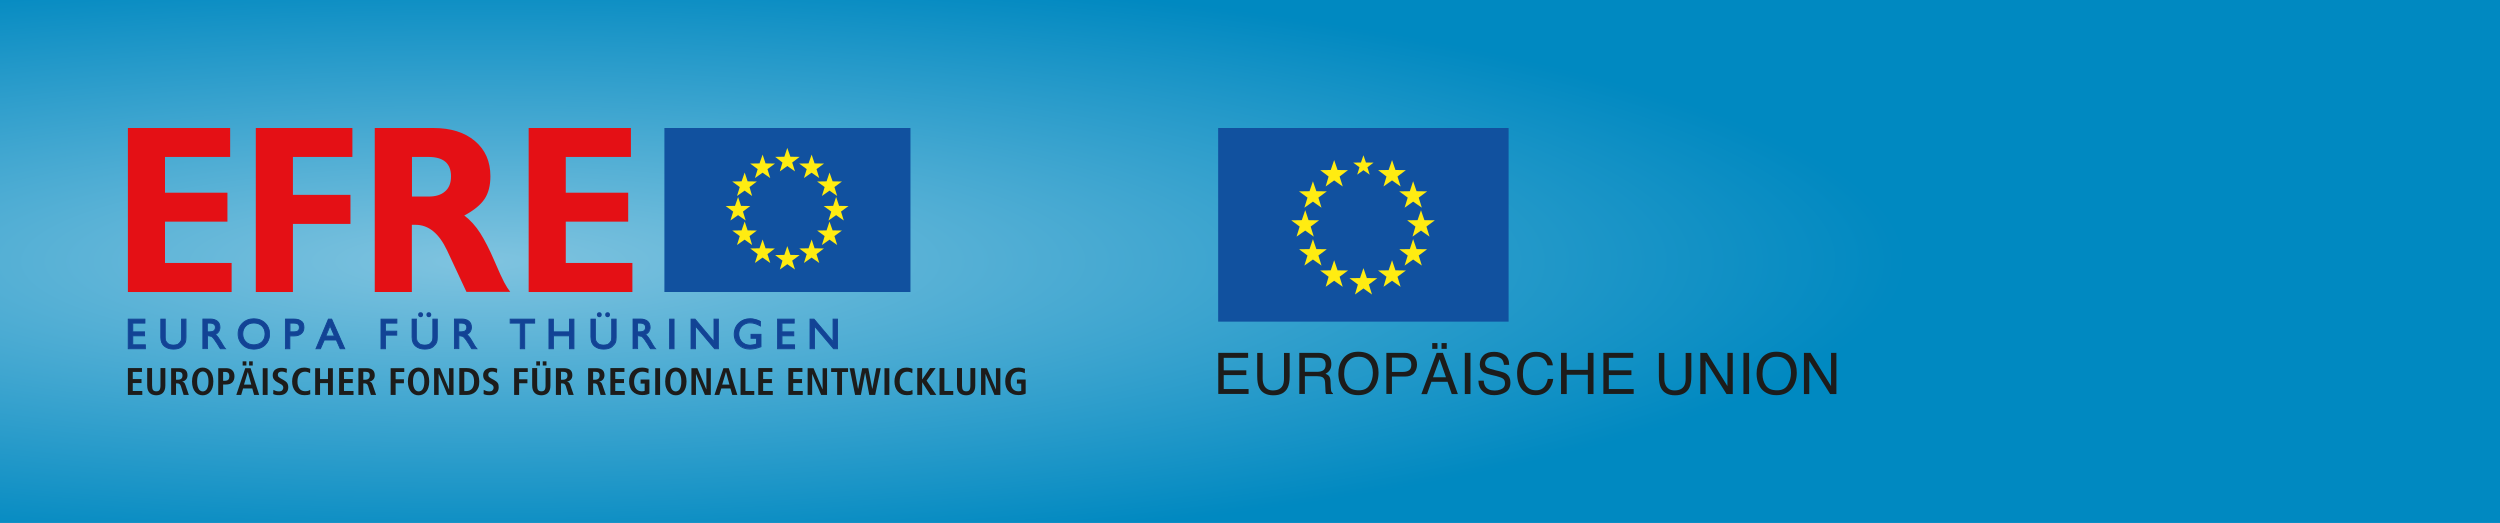 <?xml version="1.0" encoding="UTF-8" standalone="no"?>
<svg width="980px" height="205px" viewBox="0 0 980 205" version="1.1" xmlns="http://www.w3.org/2000/svg" xmlns:xlink="http://www.w3.org/1999/xlink">
    <!-- Generator: Sketch 41.2 (35397) - http://www.bohemiancoding.com/sketch -->
    <title>efre-banner</title>
    <desc>Created with Sketch.</desc>
    <defs>
        <radialGradient cx="19.48%" cy="50%" fx="19.48%" fy="50%" r="56.626%" id="radialGradient-1">
            <stop stop-color="#FFFFFF" offset="0%"></stop>
            <stop stop-color="#0089C1" offset="100%"></stop>
        </radialGradient>
    </defs>
    <g id="Page-1" stroke="none" stroke-width="1" fill="none" fill-rule="evenodd">
        <g id="efre-banner">
            <rect id="background" fill="#0089C1" x="0" y="0" width="980" height="205"></rect>
            <rect id="verlauf" fill="url(#radialGradient-1)" opacity="0.5" x="0" y="0" width="980" height="205"></rect>
            <g id="efre-eu" transform="translate(50, 50)">
                <g id="Group">
                    <g>
                        <rect id="Rectangle-path" fill="#11519F" x="210.445" y="0.178" width="96.458" height="64.29"></rect>
                        <polygon id="Shape" fill="#FFEC11" points="270.242 18.553 268.15 17.085 266.059 18.553 266.816 16.106 264.769 14.593 267.305 14.549 268.15 12.146 268.951 14.549 271.532 14.593 269.485 16.106"></polygon>
                        <polygon id="Shape" stroke="#FFEC11" points="270.242 18.553 268.15 17.085 266.059 18.553 266.816 16.106 264.769 14.593 267.305 14.549 268.15 12.146 268.951 14.549 271.532 14.593 269.485 16.106"></polygon>
                        <polygon id="Shape" fill="#FFEC11" points="260.72 15.928 258.629 14.46 256.583 15.928 257.294 13.525 255.292 11.968 257.828 11.924 258.629 9.521 259.475 11.924 262.011 11.968 259.964 13.525"></polygon>
                        <polygon id="Shape" stroke="#FFEC11" points="260.72 15.928 258.629 14.46 256.583 15.928 257.294 13.525 255.292 11.968 257.828 11.924 258.629 9.521 259.475 11.924 262.011 11.968 259.964 13.525"></polygon>
                        <polygon id="Shape" fill="#FFEC11" points="277.271 25.583 275.18 24.114 273.089 25.583 273.845 23.136 271.799 21.623 274.379 21.578 275.18 19.176 276.025 21.578 278.561 21.623 276.515 23.136"></polygon>
                        <polygon id="Shape" stroke="#FFEC11" points="277.271 25.583 275.18 24.114 273.089 25.583 273.845 23.136 271.799 21.623 274.379 21.578 275.18 19.176 276.025 21.578 278.561 21.623 276.515 23.136"></polygon>
                        <polygon id="Shape" fill="#FFEC11" points="279.852 35.193 277.761 33.725 275.669 35.193 276.426 32.746 274.379 31.233 276.96 31.189 277.761 28.786 278.561 31.189 281.142 31.233 279.095 32.746"></polygon>
                        <polygon id="Shape" stroke="#FFEC11" points="279.852 35.193 277.761 33.725 275.669 35.193 276.426 32.746 274.379 31.233 276.96 31.189 277.761 28.786 278.561 31.189 281.142 31.233 279.095 32.746"></polygon>
                        <polygon id="Shape" fill="#FFEC11" points="277.271 44.803 275.18 43.335 273.089 44.803 273.845 42.356 271.799 40.843 274.379 40.799 275.18 38.396 276.025 40.799 278.561 40.843 276.515 42.356"></polygon>
                        <polygon id="Shape" stroke="#FFEC11" points="277.271 44.803 275.18 43.335 273.089 44.803 273.845 42.356 271.799 40.843 274.379 40.799 275.18 38.396 276.025 40.799 278.561 40.843 276.515 42.356"></polygon>
                        <polygon id="Shape" fill="#FFEC11" points="270.242 51.833 268.15 50.364 266.059 51.833 266.816 49.43 264.769 47.873 267.305 47.828 268.15 45.426 268.951 47.828 271.532 47.873 269.485 49.43"></polygon>
                        <polygon id="Shape" stroke="#FFEC11" points="270.242 51.833 268.15 50.364 266.059 51.833 266.816 49.43 264.769 47.873 267.305 47.828 268.15 45.426 268.951 47.828 271.532 47.873 269.485 49.43"></polygon>
                        <polygon id="Shape" fill="#FFEC11" points="260.72 54.413 258.629 52.945 256.583 54.413 257.294 51.966 255.292 50.453 257.828 50.409 258.629 48.006 259.475 50.409 262.011 50.453 259.964 51.966"></polygon>
                        <polygon id="Shape" stroke="#FFEC11" points="260.72 54.413 258.629 52.945 256.583 54.413 257.294 51.966 255.292 50.453 257.828 50.409 258.629 48.006 259.475 50.409 262.011 50.453 259.964 51.966"></polygon>
                        <polygon id="Shape" fill="#FFEC11" points="251.021 51.833 248.93 50.364 246.839 51.833 247.595 49.43 245.549 47.873 248.085 47.828 248.93 45.426 249.731 47.828 252.311 47.873 250.265 49.43"></polygon>
                        <polygon id="Shape" stroke="#FFEC11" points="251.021 51.833 248.93 50.364 246.839 51.833 247.595 49.43 245.549 47.873 248.085 47.828 248.93 45.426 249.731 47.828 252.311 47.873 250.265 49.43"></polygon>
                        <polygon id="Shape" fill="#FFEC11" points="243.947 44.803 241.9 43.335 239.809 44.803 240.566 42.356 238.519 40.843 241.055 40.799 241.9 38.396 242.701 40.799 245.237 40.843 243.235 42.356"></polygon>
                        <polygon id="Shape" stroke="#FFEC11" points="243.947 44.803 241.9 43.335 239.809 44.803 240.566 42.356 238.519 40.843 241.055 40.799 241.9 38.396 242.701 40.799 245.237 40.843 243.235 42.356"></polygon>
                        <polygon id="Shape" fill="#FFEC11" points="241.411 35.193 239.32 33.725 237.229 35.193 237.985 32.746 235.939 31.233 238.475 31.189 239.32 28.786 240.121 31.189 242.657 31.233 240.655 32.746"></polygon>
                        <polygon id="Shape" stroke="#FFEC11" points="241.411 35.193 239.32 33.725 237.229 35.193 237.985 32.746 235.939 31.233 238.475 31.189 239.32 28.786 240.121 31.189 242.657 31.233 240.655 32.746"></polygon>
                        <polygon id="Shape" fill="#FFEC11" points="243.947 25.583 241.9 24.114 239.809 25.583 240.566 23.136 238.519 21.623 241.055 21.578 241.9 19.176 242.701 21.578 245.237 21.623 243.235 23.136"></polygon>
                        <polygon id="Shape" stroke="#FFEC11" points="243.947 25.583 241.9 24.114 239.809 25.583 240.566 23.136 238.519 21.623 241.055 21.578 241.9 19.176 242.701 21.578 245.237 21.623 243.235 23.136"></polygon>
                        <polygon id="Shape" fill="#FFEC11" points="251.021 18.553 248.93 17.085 246.839 18.553 247.595 16.106 245.549 14.593 248.085 14.549 248.93 12.146 249.731 14.549 252.311 14.593 250.265 16.106"></polygon>
                        <polygon id="Shape" stroke="#FFEC11" points="251.021 18.553 248.93 17.085 246.839 18.553 247.595 16.106 245.549 14.593 248.085 14.549 248.93 12.146 249.731 14.549 252.311 14.593 250.265 16.106"></polygon>
                        <polygon id="Shape" fill="#E41015" points="0.133 0.178 40.22 0.178 40.22 11.523 14.682 11.523 14.682 25.538 39.153 25.538 39.153 36.883 14.682 36.883 14.682 53.078 40.799 53.078 40.799 64.468 0.133 64.468"></polygon>
                        <polygon id="Shape" fill="#E41015" points="50.275 0.178 88.138 0.178 88.138 11.523 64.824 11.523 64.824 26.383 87.381 26.383 87.381 37.773 64.824 37.773 64.824 64.468 50.275 64.468"></polygon>
                        <path d="M111.496,27.051 L117.947,27.051 C120.794,27.051 122.975,26.383 124.487,25.004 C126.044,23.669 126.801,21.712 126.801,19.131 C126.801,14.059 123.864,11.523 117.947,11.523 L111.496,11.523 L111.496,27.051 L111.496,27.051 Z M96.947,0.178 L119.905,0.178 C126.712,0.178 132.14,1.869 136.189,5.294 C140.237,8.72 142.239,13.303 142.239,19.087 C142.239,22.735 141.483,25.716 139.926,28.03 C138.369,30.343 135.744,32.479 132.006,34.481 C134.364,36.261 136.456,38.574 138.28,41.422 C140.059,44.269 141.883,47.784 143.708,52.055 C145.532,56.326 146.867,59.218 147.667,60.731 C148.468,62.244 149.269,63.489 150.025,64.424 L132.852,64.424 L125.244,48.14 C122.085,41.466 117.992,38.129 112.919,38.129 L111.451,38.129 L111.451,64.468 L96.903,64.468 L96.903,0.178 L96.947,0.178 Z" id="Shape" fill="#E41015"></path>
                        <polygon id="Shape" fill="#E41015" points="157.233 0.178 197.32 0.178 197.32 11.523 171.782 11.523 171.782 25.538 196.252 25.538 196.252 36.883 171.782 36.883 171.782 53.078 197.898 53.078 197.898 64.468 157.233 64.468"></polygon>
                        <path d="M276.559,83.956 L269.129,75.102 L267.528,75.102 L267.528,86.714 L269.263,86.714 L269.263,77.816 L276.782,86.714 L278.294,86.714 L278.294,75.102 L276.559,75.102 L276.559,83.956 L276.559,83.956 Z M254.758,86.714 L261.432,86.714 L261.432,85.157 L256.494,85.157 L256.494,81.642 L261.121,81.642 L261.121,80.085 L256.494,80.085 L256.494,76.659 L261.299,76.659 L261.299,75.102 L254.758,75.102 L254.758,86.714 L254.758,86.714 Z M244.392,82.532 L246.572,82.532 L246.572,84.756 C245.638,85.112 244.837,85.246 244.081,85.246 C242.79,85.246 241.722,84.845 240.877,84 C240.032,83.155 239.631,82.131 239.631,80.841 C239.631,79.595 240.076,78.572 240.922,77.727 C241.767,76.881 242.79,76.481 243.992,76.481 C244.659,76.481 245.326,76.57 245.949,76.748 C246.572,76.926 247.284,77.237 248.129,77.682 L248.129,75.903 C246.75,75.235 245.371,74.879 244.081,74.879 C242.301,74.879 240.833,75.458 239.631,76.614 C238.475,77.771 237.896,79.195 237.896,80.93 C237.896,82.621 238.475,84 239.631,85.112 C240.788,86.225 242.256,86.758 244.036,86.758 C245.415,86.758 246.839,86.447 248.307,85.78 L248.307,80.975 L244.392,80.975 L244.392,82.532 L244.392,82.532 Z M229.932,83.956 L222.458,75.102 L220.856,75.102 L220.856,86.714 L222.591,86.714 L222.591,77.816 L230.11,86.714 L231.623,86.714 L231.623,75.102 L229.888,75.102 L229.888,83.956 L229.932,83.956 Z M214.227,75.102 L212.492,75.102 L212.492,86.714 L214.227,86.714 L214.227,75.102 Z M199.9,76.659 L201.057,76.659 C201.68,76.659 202.169,76.792 202.525,77.104 C202.881,77.415 203.059,77.816 203.059,78.305 C203.059,79.506 202.347,80.085 200.879,80.085 L199.9,80.085 L199.9,76.659 L199.9,76.659 Z M198.165,86.714 L199.9,86.714 L199.9,81.642 C200.79,81.642 201.413,81.82 201.858,82.176 C202.303,82.532 202.926,83.422 203.816,84.801 L204.706,86.269 L205.017,86.714 L207.019,86.714 C206.797,86.447 206.619,86.225 206.53,86.047 C206.396,85.869 206.307,85.691 206.174,85.513 L205.907,85.068 L205.328,84.178 C205.239,84.044 205.106,83.822 204.883,83.422 C204.661,83.066 204.439,82.71 204.216,82.398 C203.994,82.087 203.816,81.864 203.638,81.686 C203.46,81.508 203.237,81.331 202.97,81.108 C203.549,80.886 204.038,80.53 204.35,80.04 C204.661,79.551 204.839,78.972 204.839,78.35 C204.839,77.326 204.483,76.481 203.816,75.947 C203.148,75.369 202.214,75.102 200.968,75.102 L198.121,75.102 L198.121,86.714 L198.165,86.714 Z M181.659,82.22 C181.659,83.733 182.104,84.89 183.038,85.691 C183.972,86.447 185.129,86.847 186.597,86.847 C188.021,86.847 189.089,86.536 189.801,85.913 C190.513,85.29 190.958,84.756 191.18,84.222 C191.358,83.689 191.492,83.021 191.492,82.22 L191.492,75.102 L189.756,75.102 L189.756,82.22 C189.756,82.799 189.712,83.244 189.578,83.555 C189.445,83.867 189.178,84.222 188.733,84.623 C188.288,85.023 187.576,85.246 186.553,85.246 C185.53,85.246 184.818,85.023 184.373,84.623 C183.928,84.222 183.661,83.867 183.528,83.511 C183.394,83.199 183.35,82.754 183.35,82.176 L183.35,75.057 L181.614,75.057 L181.614,82.22 L181.659,82.22 Z M166.932,75.102 L165.197,75.102 L165.197,86.714 L166.932,86.714 L166.932,81.642 L173.25,81.642 L173.25,86.714 L174.985,86.714 L174.985,75.102 L173.25,75.102 L173.25,80.085 L166.932,80.085 L166.932,75.102 Z M149.981,76.659 L153.941,76.659 L153.941,86.714 L155.676,86.714 L155.676,76.659 L159.636,76.659 L159.636,75.102 L150.025,75.102 L150.025,76.659 L149.981,76.659 Z M129.826,76.659 L130.983,76.659 C131.606,76.659 132.095,76.792 132.451,77.104 C132.807,77.415 132.985,77.816 132.985,78.305 C132.985,79.506 132.273,80.085 130.805,80.085 L129.826,80.085 L129.826,76.659 L129.826,76.659 Z M128.091,86.714 L129.826,86.714 L129.826,81.642 C130.716,81.642 131.339,81.82 131.784,82.176 C132.229,82.532 132.852,83.422 133.742,84.801 L134.631,86.269 L134.943,86.714 L136.945,86.714 C136.722,86.447 136.544,86.225 136.456,86.047 C136.322,85.869 136.233,85.691 136.1,85.513 L135.833,85.068 L135.254,84.178 C135.165,84.044 135.032,83.822 134.809,83.422 C134.587,83.066 134.364,82.71 134.142,82.398 C133.919,82.087 133.742,81.864 133.564,81.686 C133.386,81.508 133.163,81.331 132.896,81.108 C133.475,80.886 133.964,80.53 134.275,80.04 C134.587,79.551 134.765,78.972 134.765,78.35 C134.765,77.326 134.409,76.481 133.742,75.947 C133.074,75.369 132.14,75.102 130.894,75.102 L128.047,75.102 L128.047,86.714 L128.091,86.714 Z M111.585,82.22 C111.585,83.733 112.03,84.89 112.964,85.691 C113.898,86.447 115.055,86.847 116.523,86.847 C117.947,86.847 119.015,86.536 119.727,85.913 C120.439,85.29 120.883,84.756 121.106,84.222 C121.328,83.689 121.417,83.021 121.417,82.22 L121.417,75.102 L119.682,75.102 L119.682,82.22 C119.682,82.799 119.638,83.244 119.504,83.555 C119.371,83.867 119.104,84.222 118.659,84.623 C118.214,85.023 117.502,85.246 116.479,85.246 C115.456,85.246 114.744,85.023 114.299,84.623 C113.854,84.222 113.587,83.867 113.453,83.511 C113.32,83.199 113.275,82.754 113.275,82.176 L113.275,75.057 L111.54,75.057 L111.54,82.22 L111.585,82.22 Z M99.35,86.714 L101.085,86.714 L101.085,81.375 L105.534,81.375 L105.534,79.818 L101.085,79.818 L101.085,76.659 L105.578,76.659 L105.578,75.102 L99.35,75.102 L99.35,86.714 Z M77.727,81.731 L79.373,77.682 L81.108,81.731 L77.727,81.731 Z M83.333,86.714 L85.157,86.714 L80.04,75.102 L78.75,75.102 L73.856,86.714 L75.636,86.714 L77.059,83.288 L81.82,83.288 L83.333,86.714 Z M63.623,76.659 L65.314,76.659 C66.693,76.659 67.36,77.237 67.36,78.35 C67.36,79.506 66.693,80.085 65.314,80.085 L63.623,80.085 L63.623,76.659 Z M61.888,86.714 L63.623,86.714 L63.623,81.642 L65.269,81.642 C66.47,81.642 67.405,81.375 68.117,80.752 C68.784,80.174 69.14,79.373 69.14,78.35 C69.14,77.148 68.828,76.347 68.206,75.903 C67.583,75.502 67.093,75.235 66.693,75.146 C66.337,75.057 65.803,75.013 65.18,75.013 L61.888,75.013 L61.888,86.714 Z M52.678,77.816 C53.479,78.617 53.879,79.64 53.879,80.93 C53.879,82.22 53.479,83.244 52.678,84.044 C51.877,84.845 50.809,85.246 49.519,85.246 C48.229,85.246 47.161,84.845 46.36,84.044 C45.559,83.244 45.159,82.22 45.159,80.93 C45.159,79.64 45.559,78.617 46.36,77.816 C47.161,77.015 48.229,76.614 49.519,76.614 C50.854,76.614 51.877,77.015 52.678,77.816 L52.678,77.816 Z M45.114,76.659 C43.958,77.771 43.379,79.195 43.379,80.93 C43.379,82.665 43.958,84.089 45.114,85.201 C46.271,86.314 47.739,86.892 49.564,86.892 C51.343,86.892 52.811,86.314 53.968,85.201 C55.125,84.089 55.703,82.665 55.703,80.93 C55.703,79.195 55.125,77.771 53.968,76.659 C52.811,75.547 51.343,74.968 49.519,74.968 C47.739,74.968 46.271,75.547 45.114,76.659 L45.114,76.659 Z M31.278,76.659 L32.434,76.659 C33.057,76.659 33.547,76.792 33.903,77.104 C34.258,77.415 34.436,77.816 34.436,78.305 C34.436,79.506 33.725,80.085 32.256,80.085 L31.278,80.085 L31.278,76.659 L31.278,76.659 Z M29.542,86.714 L31.278,86.714 L31.278,81.642 C32.167,81.642 32.79,81.82 33.235,82.176 C33.68,82.532 34.303,83.422 35.193,84.801 L36.083,86.269 L36.394,86.714 L38.396,86.714 C38.174,86.447 37.996,86.225 37.907,86.047 C37.773,85.869 37.684,85.691 37.551,85.513 L37.284,85.068 L36.706,84.178 C36.617,84.044 36.483,83.822 36.261,83.422 C36.038,83.066 35.816,82.71 35.593,82.398 C35.371,82.087 35.193,81.864 35.015,81.686 C34.837,81.508 34.614,81.331 34.347,81.108 C34.926,80.886 35.415,80.53 35.727,80.04 C36.038,79.551 36.216,78.972 36.216,78.35 C36.216,77.326 35.86,76.481 35.193,75.947 C34.525,75.369 33.591,75.102 32.345,75.102 L29.498,75.102 L29.498,86.714 L29.542,86.714 Z M13.036,82.22 C13.036,83.733 13.481,84.89 14.415,85.691 C15.35,86.447 16.506,86.847 17.975,86.847 C19.398,86.847 20.466,86.536 21.178,85.913 C21.89,85.29 22.335,84.756 22.557,84.222 C22.78,83.689 22.869,83.021 22.869,82.22 L22.869,75.102 L21.133,75.102 L21.133,82.22 C21.133,82.799 21.089,83.244 20.956,83.555 C20.822,83.867 20.555,84.222 20.11,84.623 C19.665,85.023 18.953,85.246 17.975,85.246 C16.951,85.246 16.239,85.023 15.794,84.623 C15.35,84.222 15.083,83.867 14.949,83.511 C14.816,83.199 14.771,82.754 14.771,82.176 L14.771,75.057 L13.036,75.057 L13.036,82.22 L13.036,82.22 Z M0.311,86.714 L6.985,86.714 L6.985,85.157 L2.047,85.157 L2.047,81.642 L6.674,81.642 L6.674,80.085 L2.047,80.085 L2.047,76.659 L6.852,76.659 L6.852,75.102 L0.311,75.102 L0.311,86.714 Z" id="Shape" fill="#124395"></path>
                        <path d="M7.163,86.892 L0.089,86.892 L0.089,74.924 L6.985,74.924 L6.985,76.837 L2.225,76.837 L2.225,79.907 L6.852,79.907 L6.852,81.82 L2.225,81.82 L2.225,84.979 L7.163,84.979 L7.163,86.892 Z M0.489,86.536 L6.807,86.536 L6.807,85.335 L1.869,85.335 L1.869,81.464 L6.496,81.464 L6.496,80.263 L1.869,80.263 L1.869,76.436 L6.674,76.436 L6.674,75.235 L0.489,75.235 L0.489,86.536 Z" id="Shape" fill="#124395"></path>
                        <path d="M17.975,87.025 C16.506,87.025 15.261,86.625 14.326,85.824 C13.347,85.023 12.858,83.822 12.858,82.22 L12.858,74.924 L14.949,74.924 L14.949,82.22 C14.949,82.754 14.994,83.199 15.127,83.511 C15.216,83.822 15.483,84.133 15.928,84.534 C16.328,84.89 17.04,85.112 17.975,85.112 C18.909,85.112 19.621,84.934 20.021,84.534 C20.466,84.133 20.689,83.778 20.822,83.511 C20.956,83.199 21,82.799 21,82.22 L21,74.924 L23.091,74.924 L23.091,82.22 C23.091,83.066 23.002,83.778 22.78,84.311 C22.557,84.845 22.068,85.468 21.356,86.091 C20.555,86.714 19.443,87.025 17.975,87.025 L17.975,87.025 Z M13.214,75.28 L13.214,82.22 C13.214,83.689 13.659,84.801 14.549,85.557 C15.439,86.314 16.595,86.669 17.975,86.669 C19.354,86.669 20.377,86.358 21.089,85.78 C21.801,85.201 22.246,84.667 22.424,84.133 C22.602,83.644 22.735,82.977 22.735,82.176 L22.735,75.235 L21.356,75.235 L21.356,82.176 C21.356,82.799 21.311,83.244 21.178,83.6 C21.044,83.956 20.778,84.311 20.288,84.756 C19.799,85.201 19.042,85.424 18.019,85.424 C16.951,85.424 16.195,85.201 15.706,84.756 C15.261,84.311 14.949,83.956 14.816,83.6 C14.682,83.244 14.638,82.799 14.638,82.176 L14.638,75.235 L13.214,75.235 L13.214,75.28 Z" id="Shape" fill="#124395"></path>
                        <path d="M38.797,86.892 L36.305,86.892 L35.949,86.358 L35.059,84.89 C34.169,83.511 33.547,82.621 33.146,82.265 C32.79,81.953 32.212,81.82 31.5,81.775 L31.5,86.847 L29.364,86.847 L29.364,74.879 L32.39,74.879 C33.636,74.879 34.614,75.191 35.326,75.769 C36.038,76.347 36.394,77.237 36.394,78.305 C36.394,78.972 36.216,79.595 35.86,80.129 C35.549,80.574 35.193,80.886 34.703,81.153 C34.881,81.286 35.015,81.419 35.148,81.553 C35.326,81.731 35.504,81.998 35.727,82.265 C35.949,82.576 36.172,82.932 36.394,83.288 C36.617,83.689 36.794,83.911 36.883,84.044 L37.684,85.424 C37.818,85.602 37.907,85.78 38.04,85.958 C38.129,86.136 38.307,86.358 38.53,86.581 L38.797,86.892 Z M36.483,86.536 L38.04,86.536 C37.907,86.403 37.818,86.269 37.773,86.18 C37.64,86.002 37.551,85.824 37.417,85.646 L37.15,85.201 L36.617,84.311 C36.528,84.178 36.394,83.956 36.172,83.555 C35.949,83.199 35.727,82.843 35.504,82.532 C35.282,82.265 35.104,81.998 34.926,81.82 C34.748,81.642 34.57,81.464 34.303,81.286 L34.036,81.064 L34.347,80.975 C34.926,80.752 35.326,80.441 35.638,79.996 C35.949,79.551 36.083,79.017 36.083,78.394 C36.083,77.415 35.771,76.659 35.148,76.125 C34.525,75.591 33.591,75.324 32.434,75.324 L29.765,75.324 L29.765,86.581 L31.144,86.581 L31.144,81.508 L31.322,81.508 C32.212,81.508 32.924,81.686 33.369,82.087 C33.814,82.443 34.481,83.333 35.371,84.801 L36.483,86.536 Z" id="Shape" fill="#124395"></path>
                        <path d="M32.256,80.263 L31.1,80.263 L31.1,76.436 L32.434,76.436 C33.102,76.436 33.636,76.614 33.992,76.926 C34.392,77.282 34.614,77.727 34.614,78.261 C34.614,79.195 34.214,80.263 32.256,80.263 L32.256,80.263 Z M31.456,79.907 L32.256,79.907 C33.591,79.907 34.258,79.373 34.258,78.305 C34.258,77.86 34.125,77.504 33.769,77.237 C33.458,76.97 33.013,76.837 32.434,76.837 L31.456,76.837 L31.456,79.907 Z" id="Shape" fill="#124395"></path>
                        <path d="M49.519,87.025 C47.695,87.025 46.182,86.447 44.981,85.29 C43.78,84.133 43.157,82.665 43.157,80.886 C43.157,79.106 43.78,77.638 44.981,76.525 C46.182,75.369 47.695,74.79 49.519,74.79 C51.343,74.79 52.9,75.369 54.057,76.525 C55.258,77.682 55.837,79.15 55.837,80.93 C55.837,82.71 55.214,84.178 54.057,85.335 C52.9,86.447 51.343,87.025 49.519,87.025 M49.519,75.146 C47.784,75.146 46.36,75.68 45.203,76.792 C44.091,77.86 43.513,79.239 43.513,80.93 C43.513,82.621 44.091,84 45.203,85.068 C46.316,86.136 47.784,86.714 49.519,86.714 C51.254,86.714 52.678,86.18 53.835,85.068 C54.947,84 55.525,82.576 55.525,80.93 C55.525,79.239 54.947,77.86 53.835,76.792 C52.722,75.68 51.299,75.146 49.519,75.146" id="Shape" fill="#124395"></path>
                        <path d="M49.519,85.379 C48.184,85.379 47.072,84.979 46.227,84.133 C45.381,83.333 44.981,82.22 44.981,80.886 C44.981,79.551 45.381,78.483 46.227,77.638 C47.072,76.837 48.14,76.392 49.519,76.392 C50.854,76.392 51.966,76.792 52.811,77.638 C53.657,78.439 54.102,79.551 54.102,80.886 C54.102,82.22 53.657,83.288 52.811,84.133 C51.966,84.934 50.854,85.379 49.519,85.379 M49.519,76.792 C48.273,76.792 47.25,77.148 46.494,77.905 C45.737,78.661 45.337,79.64 45.337,80.886 C45.337,82.131 45.737,83.11 46.494,83.867 C47.25,84.623 48.273,84.979 49.519,84.979 C50.765,84.979 51.788,84.578 52.589,83.867 C53.345,83.11 53.746,82.131 53.746,80.886 C53.746,79.64 53.345,78.661 52.589,77.905 C51.788,77.148 50.765,76.792 49.519,76.792" id="Shape" fill="#124395"></path>
                        <path d="M63.801,86.892 L61.71,86.892 L61.71,74.924 L65.18,74.924 C65.847,74.924 66.381,74.968 66.737,75.057 C67.138,75.146 67.627,75.369 68.294,75.814 C68.962,76.258 69.318,77.148 69.318,78.394 C69.318,79.462 68.962,80.307 68.206,80.93 C67.494,81.553 66.515,81.864 65.269,81.864 L63.801,81.864 L63.801,86.892 L63.801,86.892 Z M62.066,86.536 L63.445,86.536 L63.445,81.464 L65.269,81.464 C66.426,81.464 67.36,81.197 67.983,80.619 C68.65,80.085 68.962,79.328 68.962,78.35 C68.962,77.193 68.65,76.436 68.072,76.081 C67.449,75.68 66.96,75.458 66.648,75.369 C66.292,75.28 65.803,75.235 65.18,75.235 L62.066,75.235 L62.066,86.536 L62.066,86.536 Z" id="Shape" fill="#124395"></path>
                        <path d="M65.314,80.263 L63.445,80.263 L63.445,76.436 L65.314,76.436 C67.182,76.436 67.538,77.46 67.538,78.305 C67.538,79.239 67.182,80.263 65.314,80.263 L65.314,80.263 Z M63.801,79.907 L65.314,79.907 C66.604,79.907 67.182,79.417 67.182,78.35 C67.182,77.326 66.604,76.837 65.314,76.837 L63.845,76.837 L63.845,79.907 L63.801,79.907 Z" id="Shape" fill="#124395"></path>
                        <path d="M75.725,86.892 L73.589,86.892 L78.617,74.924 L80.129,74.924 L85.424,86.892 L83.244,86.892 L81.731,83.466 L77.237,83.466 L75.725,86.892 Z M74.123,86.536 L75.502,86.536 L76.926,83.11 L81.909,83.11 L83.422,86.536 L84.845,86.536 L79.907,75.28 L78.883,75.28 L74.123,86.536 Z" id="Shape" fill="#124395"></path>
                        <path d="M81.419,81.909 L77.504,81.909 L79.417,77.237 L81.419,81.909 Z M77.994,81.553 L80.841,81.553 L79.373,78.172 L77.994,81.553 Z" id="Shape" fill="#124395"></path>
                        <path d="M101.263,86.892 L99.172,86.892 L99.172,74.924 L105.756,74.924 L105.756,76.837 L101.263,76.837 L101.263,79.64 L105.712,79.64 L105.712,81.553 L101.263,81.553 L101.263,86.892 L101.263,86.892 Z M99.528,86.536 L100.907,86.536 L100.907,81.197 L105.356,81.197 L105.356,79.996 L100.907,79.996 L100.907,76.481 L105.4,76.481 L105.4,75.28 L99.528,75.28 L99.528,86.536 Z" id="Shape" fill="#124395"></path>
                        <path d="M116.479,87.025 C115.011,87.025 113.765,86.625 112.831,85.824 C111.852,85.023 111.362,83.822 111.362,82.22 L111.362,74.924 L113.453,74.924 L113.453,82.22 C113.453,82.754 113.498,83.199 113.631,83.511 C113.72,83.778 113.987,84.133 114.432,84.534 C114.833,84.89 115.544,85.112 116.479,85.112 C117.413,85.112 118.125,84.934 118.525,84.534 C118.926,84.133 119.193,83.778 119.326,83.511 C119.415,83.199 119.504,82.799 119.504,82.22 L119.504,74.924 L121.595,74.924 L121.595,82.22 C121.595,83.066 121.506,83.778 121.284,84.311 C121.061,84.845 120.572,85.468 119.86,86.091 C119.104,86.714 117.947,87.025 116.479,87.025 L116.479,87.025 Z M111.763,75.28 L111.763,82.22 C111.763,83.689 112.208,84.801 113.097,85.557 C113.987,86.314 115.144,86.669 116.523,86.669 C117.903,86.669 118.926,86.358 119.638,85.78 C120.35,85.201 120.794,84.667 120.972,84.133 C121.15,83.644 121.284,82.977 121.284,82.176 L121.284,75.235 L119.905,75.235 L119.905,82.176 C119.905,82.799 119.86,83.244 119.727,83.6 C119.593,83.956 119.326,84.311 118.837,84.756 C118.347,85.201 117.591,85.424 116.568,85.424 C115.5,85.424 114.744,85.201 114.254,84.756 C113.809,84.311 113.498,83.956 113.364,83.6 C113.231,83.244 113.186,82.799 113.186,82.176 L113.186,75.235 L111.763,75.235 L111.763,75.28 Z" id="Shape" fill="#124395"></path>
                        <path d="M137.345,86.892 L134.854,86.892 L134.498,86.358 L133.608,84.89 C132.763,83.511 132.095,82.621 131.695,82.265 C131.339,81.953 130.761,81.82 130.049,81.775 L130.049,86.847 L127.958,86.847 L127.958,74.879 L130.983,74.879 C132.229,74.879 133.252,75.191 133.919,75.769 C134.631,76.347 134.987,77.237 134.987,78.305 C134.987,78.972 134.809,79.595 134.453,80.129 C134.186,80.574 133.786,80.886 133.297,81.153 C133.475,81.286 133.608,81.419 133.742,81.553 C133.919,81.731 134.142,81.998 134.32,82.265 C134.542,82.576 134.765,82.888 134.987,83.288 C135.254,83.689 135.388,83.911 135.432,84.044 L136.233,85.424 C136.367,85.602 136.456,85.78 136.589,85.958 C136.722,86.136 136.856,86.358 137.078,86.581 L137.345,86.892 Z M135.032,86.536 L136.589,86.536 C136.5,86.403 136.367,86.269 136.322,86.18 C136.189,86.002 136.1,85.824 135.966,85.646 L135.699,85.201 L135.121,84.311 C135.032,84.178 134.898,83.956 134.676,83.555 C134.453,83.155 134.231,82.843 134.008,82.532 C133.831,82.265 133.608,81.998 133.43,81.82 C133.252,81.642 133.074,81.464 132.807,81.286 L132.54,81.064 L132.852,80.975 C133.43,80.752 133.831,80.441 134.142,79.996 C134.453,79.551 134.587,79.017 134.587,78.394 C134.587,77.415 134.275,76.659 133.653,76.125 C133.03,75.591 132.095,75.324 130.939,75.324 L128.269,75.324 L128.269,86.581 L129.648,86.581 L129.648,81.508 L129.826,81.508 C130.716,81.508 131.428,81.686 131.873,82.087 C132.318,82.443 132.985,83.333 133.875,84.801 L135.032,86.536 Z" id="Shape" fill="#124395"></path>
                        <path d="M130.805,80.263 L129.648,80.263 L129.648,76.436 L130.983,76.436 C131.65,76.436 132.184,76.614 132.54,76.926 C132.941,77.282 133.163,77.727 133.163,78.261 C133.163,79.195 132.763,80.263 130.805,80.263 L130.805,80.263 Z M130.004,79.907 L130.805,79.907 C132.14,79.907 132.807,79.373 132.807,78.305 C132.807,77.86 132.629,77.504 132.318,77.237 C132.006,76.97 131.517,76.837 130.983,76.837 L130.004,76.837 L130.004,79.907 Z" id="Shape" fill="#124395"></path>
                        <path d="M155.854,86.892 L153.763,86.892 L153.763,76.837 L149.803,76.837 L149.803,74.924 L159.769,74.924 L159.769,76.837 L155.854,76.837 L155.854,86.892 Z M154.119,86.536 L155.498,86.536 L155.498,76.481 L159.413,76.481 L159.413,75.28 L150.159,75.28 L150.159,76.481 L154.119,76.481 L154.119,86.536 Z" id="Shape" fill="#124395"></path>
                        <path d="M175.208,86.892 L173.072,86.892 L173.072,81.82 L167.11,81.82 L167.11,86.892 L165.019,86.892 L165.019,74.924 L167.11,74.924 L167.11,79.907 L173.072,79.907 L173.072,74.924 L175.163,74.924 L175.163,86.892 L175.208,86.892 Z M173.472,86.536 L174.852,86.536 L174.852,75.28 L173.472,75.28 L173.472,80.263 L166.754,80.263 L166.754,75.28 L165.375,75.28 L165.375,86.536 L166.754,86.536 L166.754,81.464 L173.472,81.464 L173.472,86.536 Z" id="Shape" fill="#124395"></path>
                        <path d="M186.597,87.025 C185.129,87.025 183.883,86.625 182.949,85.824 C181.97,85.023 181.481,83.822 181.481,82.22 L181.481,74.924 L183.572,74.924 L183.572,82.22 C183.572,82.754 183.617,83.199 183.75,83.511 C183.839,83.822 184.106,84.133 184.551,84.534 C184.951,84.89 185.663,85.112 186.597,85.112 C187.532,85.112 188.244,84.934 188.644,84.534 C189.089,84.133 189.311,83.778 189.445,83.511 C189.534,83.199 189.623,82.799 189.623,82.22 L189.623,74.924 L191.714,74.924 L191.714,82.22 C191.714,83.066 191.625,83.778 191.403,84.311 C191.18,84.845 190.691,85.468 189.979,86.091 C189.178,86.714 188.066,87.025 186.597,87.025 L186.597,87.025 Z M181.837,75.28 L181.837,82.22 C181.837,83.689 182.282,84.801 183.172,85.557 C184.061,86.314 185.218,86.669 186.597,86.669 C187.977,86.669 189,86.358 189.712,85.78 C190.424,85.201 190.869,84.667 191.047,84.133 C191.225,83.644 191.314,82.977 191.314,82.176 L191.314,75.235 L189.934,75.235 L189.934,82.176 C189.934,82.799 189.89,83.244 189.756,83.6 C189.623,83.956 189.356,84.311 188.867,84.756 C188.377,85.201 187.621,85.424 186.597,85.424 C185.53,85.424 184.773,85.201 184.284,84.756 C183.839,84.311 183.528,83.956 183.394,83.6 C183.261,83.244 183.216,82.799 183.216,82.176 L183.216,75.235 L181.837,75.235 L181.837,75.28 Z" id="Shape" fill="#124395"></path>
                        <path d="M207.419,86.892 L204.928,86.892 L204.572,86.358 L203.682,84.89 C202.792,83.511 202.169,82.621 201.769,82.265 C201.413,81.953 200.835,81.82 200.123,81.775 L200.123,86.847 L197.987,86.847 L197.987,74.879 L201.013,74.879 C202.258,74.879 203.237,75.191 203.949,75.769 C204.661,76.347 205.017,77.237 205.017,78.305 C205.017,78.972 204.839,79.595 204.483,80.129 C204.216,80.574 203.816,80.886 203.326,81.153 C203.504,81.286 203.638,81.419 203.771,81.553 C203.949,81.731 204.127,81.998 204.35,82.265 C204.572,82.576 204.794,82.888 205.017,83.288 C205.239,83.689 205.417,83.911 205.462,84.044 L206.263,85.424 C206.396,85.602 206.485,85.78 206.619,85.958 C206.752,86.136 206.886,86.358 207.108,86.581 L207.419,86.892 Z M205.15,86.536 L206.708,86.536 C206.619,86.403 206.485,86.269 206.441,86.18 C206.307,86.002 206.218,85.824 206.085,85.646 L205.818,85.201 L205.239,84.311 C205.15,84.178 205.017,83.956 204.794,83.555 C204.572,83.155 204.35,82.843 204.127,82.576 C203.905,82.309 203.727,82.042 203.549,81.864 C203.371,81.686 203.193,81.508 202.926,81.331 L202.659,81.108 L202.97,81.019 C203.549,80.797 203.949,80.485 204.261,80.04 C204.572,79.595 204.706,79.061 204.706,78.439 C204.706,77.46 204.394,76.703 203.771,76.169 C203.148,75.636 202.214,75.369 201.057,75.369 L198.388,75.369 L198.388,86.625 L199.767,86.625 L199.767,81.553 L199.945,81.553 C200.835,81.553 201.547,81.731 201.992,82.131 C202.436,82.487 203.104,83.377 203.994,84.845 L205.15,86.536 Z" id="Shape" fill="#124395"></path>
                        <path d="M200.879,80.263 L199.722,80.263 L199.722,76.436 L201.057,76.436 C201.725,76.436 202.258,76.614 202.614,76.926 C203.015,77.282 203.237,77.727 203.237,78.261 C203.237,79.195 202.837,80.263 200.879,80.263 L200.879,80.263 Z M200.078,79.907 L200.879,79.907 C202.214,79.907 202.881,79.373 202.881,78.305 C202.881,77.86 202.748,77.504 202.392,77.237 C202.081,76.97 201.636,76.837 201.057,76.837 L200.078,76.837 L200.078,79.907 Z" id="Shape" fill="#124395"></path>
                        <path d="M214.405,86.892 L212.314,86.892 L212.314,74.924 L214.405,74.924 L214.405,86.892 Z M212.669,86.536 L214.049,86.536 L214.049,75.28 L212.669,75.28 L212.669,86.536 Z" id="Shape" fill="#124395"></path>
                        <path d="M231.845,86.892 L230.066,86.892 L230.021,86.847 L222.814,78.305 L222.814,86.892 L220.722,86.892 L220.722,74.924 L222.547,74.924 L229.71,83.466 L229.71,74.924 L231.801,74.924 L231.801,86.892 L231.845,86.892 Z M230.244,86.536 L231.489,86.536 L231.489,75.28 L230.11,75.28 L230.11,84.445 L222.413,75.28 L221.078,75.28 L221.078,86.536 L222.458,86.536 L222.458,77.326 L230.244,86.536 Z" id="Shape" fill="#124395"></path>
                        <path d="M243.992,87.025 C242.167,87.025 240.655,86.447 239.453,85.335 C238.252,84.222 237.629,82.754 237.629,81.019 C237.629,79.239 238.252,77.727 239.453,76.57 C240.655,75.413 242.212,74.79 244.036,74.79 C245.371,74.79 246.75,75.146 248.174,75.858 L248.263,75.903 L248.263,78.083 L247.996,77.949 C247.195,77.504 246.483,77.193 245.86,77.015 C245.237,76.837 244.614,76.748 243.947,76.748 C242.79,76.748 241.811,77.148 240.966,77.949 C240.165,78.75 239.765,79.773 239.765,80.93 C239.765,82.131 240.165,83.155 240.966,83.956 C241.767,84.756 242.79,85.157 244.081,85.157 C244.748,85.157 245.504,85.023 246.394,84.712 L246.394,82.799 L244.214,82.799 L244.214,80.886 L248.485,80.886 L248.485,86.047 L248.396,86.091 C246.883,86.669 245.415,87.025 243.992,87.025 M244.036,75.146 C242.301,75.146 240.877,75.725 239.72,76.837 C238.608,77.949 238.03,79.373 238.03,81.019 C238.03,82.665 238.608,84 239.72,85.068 C240.833,86.136 242.301,86.669 244.036,86.669 C245.371,86.669 246.706,86.358 248.129,85.735 L248.129,81.153 L244.57,81.153 L244.57,82.354 L246.75,82.354 L246.75,84.89 L246.617,84.934 C245.682,85.29 244.837,85.468 244.081,85.468 C242.746,85.468 241.589,85.023 240.744,84.178 C239.854,83.333 239.453,82.22 239.453,80.886 C239.453,79.595 239.898,78.528 240.788,77.638 C241.678,76.748 242.746,76.347 243.992,76.347 C244.659,76.347 245.371,76.436 245.994,76.614 C246.572,76.792 247.195,77.059 247.951,77.415 L247.951,76.081 C246.572,75.458 245.282,75.146 244.036,75.146" id="Shape" fill="#124395"></path>
                        <path d="M261.655,86.892 L254.625,86.892 L254.625,74.924 L261.521,74.924 L261.521,76.837 L256.716,76.837 L256.716,79.907 L261.343,79.907 L261.343,81.82 L256.716,81.82 L256.716,84.979 L261.655,84.979 L261.655,86.892 L261.655,86.892 Z M254.936,86.536 L261.254,86.536 L261.254,85.335 L256.316,85.335 L256.316,81.464 L260.943,81.464 L260.943,80.263 L256.316,80.263 L256.316,76.436 L261.121,76.436 L261.121,75.235 L254.936,75.235 L254.936,86.536 Z" id="Shape" fill="#124395"></path>
                        <path d="M278.472,86.892 L276.693,86.892 L276.648,86.847 L269.441,78.305 L269.441,86.892 L267.35,86.892 L267.35,74.924 L269.174,74.924 L276.381,83.466 L276.381,74.924 L278.472,74.924 L278.472,86.892 L278.472,86.892 Z M276.871,86.536 L278.117,86.536 L278.117,75.28 L276.737,75.28 L276.737,84.445 L269.04,75.28 L267.706,75.28 L267.706,86.536 L269.085,86.536 L269.085,77.326 L276.871,86.536 Z" id="Shape" fill="#124395"></path>
                        <path d="M348.725,100.373 L350.326,100.373 L350.326,103.22 C350.193,103.265 350.015,103.309 349.837,103.354 C349.659,103.398 349.436,103.398 349.214,103.398 C348.725,103.398 348.28,103.309 347.924,103.131 C347.523,102.953 347.212,102.686 346.945,102.375 C346.678,102.019 346.5,101.619 346.367,101.174 C346.233,100.684 346.189,100.15 346.189,99.572 C346.189,99.038 346.278,98.504 346.411,98.059 C346.544,97.57 346.767,97.169 346.989,96.814 C347.256,96.458 347.568,96.191 347.968,96.013 C348.369,95.79 348.814,95.701 349.303,95.701 C349.792,95.701 350.237,95.746 350.638,95.879 C351.038,96.013 351.394,96.146 351.706,96.324 L351.794,94.589 C351.572,94.5 351.261,94.411 350.816,94.278 C350.371,94.189 349.837,94.1 349.214,94.1 C348.369,94.1 347.612,94.233 346.989,94.5 C346.367,94.767 345.788,95.167 345.343,95.612 C344.898,96.102 344.587,96.68 344.364,97.303 C344.142,97.97 344.053,98.682 344.053,99.483 C344.053,100.284 344.142,100.996 344.364,101.663 C344.587,102.331 344.898,102.909 345.343,103.354 C345.788,103.843 346.322,104.199 346.989,104.466 C347.612,104.733 348.369,104.867 349.214,104.867 C349.881,104.867 350.504,104.822 350.949,104.689 C351.394,104.555 351.794,104.466 352.061,104.288 L352.061,98.771 L348.636,98.771 L348.636,100.373 L348.725,100.373 Z M334.576,104.822 L336.311,104.822 L336.311,96.636 L336.356,96.636 L339.826,104.822 L342.14,104.822 L342.14,94.322 L340.405,94.322 L340.405,102.597 L340.36,102.597 L336.845,94.322 L334.576,94.322 L334.576,104.822 Z M325.144,94.278 L325.144,101.085 C325.144,101.797 325.233,102.375 325.411,102.864 C325.589,103.354 325.856,103.754 326.167,104.066 C326.479,104.377 326.879,104.6 327.324,104.733 C327.769,104.867 328.214,104.956 328.748,104.956 C329.237,104.956 329.727,104.867 330.127,104.733 C330.572,104.6 330.928,104.377 331.284,104.066 C331.595,103.754 331.862,103.354 332.04,102.864 C332.218,102.375 332.307,101.797 332.307,101.085 L332.307,94.278 L330.394,94.278 L330.394,101.085 C330.394,101.975 330.261,102.553 329.994,102.909 C329.727,103.265 329.326,103.398 328.748,103.398 C328.169,103.398 327.769,103.22 327.502,102.909 C327.235,102.597 327.102,101.975 327.102,101.085 L327.102,94.278 L325.144,94.278 Z M318.292,104.822 L323.676,104.822 L323.676,103.265 L320.206,103.265 L320.206,94.278 L318.292,94.278 L318.292,104.822 L318.292,104.822 Z M309.572,104.822 L311.485,104.822 L311.485,99.883 L311.53,99.883 L314.689,104.822 L317.047,104.822 L313.22,99.216 L316.78,94.278 L314.555,94.278 L311.53,98.727 L311.485,98.727 L311.485,94.278 L309.572,94.278 L309.572,104.822 L309.572,104.822 Z M307.659,102.82 C307.436,102.998 307.169,103.131 306.858,103.22 C306.547,103.309 306.146,103.354 305.657,103.354 C305.256,103.354 304.856,103.265 304.5,103.131 C304.144,102.998 303.833,102.775 303.566,102.464 C303.299,102.153 303.076,101.752 302.898,101.263 C302.72,100.773 302.676,100.195 302.676,99.528 C302.676,98.86 302.765,98.282 302.898,97.792 C303.076,97.303 303.254,96.903 303.566,96.591 C303.833,96.28 304.144,96.057 304.5,95.924 C304.856,95.79 305.256,95.701 305.657,95.701 C306.146,95.701 306.547,95.79 306.858,95.924 C307.169,96.057 307.436,96.191 307.614,96.28 L307.703,94.544 C307.481,94.456 307.214,94.367 306.814,94.278 C306.413,94.189 305.924,94.1 305.39,94.1 C304.633,94.1 303.922,94.233 303.343,94.5 C302.765,94.767 302.231,95.167 301.831,95.657 C301.43,96.146 301.119,96.725 300.941,97.392 C300.718,98.059 300.629,98.771 300.629,99.528 C300.629,100.284 300.718,100.996 300.941,101.663 C301.163,102.331 301.475,102.909 301.875,103.354 C302.275,103.843 302.765,104.199 303.388,104.511 C304.011,104.778 304.678,104.911 305.479,104.911 C305.968,104.911 306.413,104.867 306.814,104.822 C307.214,104.733 307.525,104.644 307.748,104.555 L307.659,102.82 Z M296.714,104.822 L298.627,104.822 L298.627,94.322 L296.714,94.322 L296.714,104.822 Z M290.752,104.822 L293.066,104.822 L295.246,94.322 L293.511,94.322 L291.953,102.419 L291.909,102.419 L290.352,94.322 L287.994,94.322 L286.392,102.419 L286.347,102.419 L284.879,94.322 L283.055,94.322 L285.191,104.822 L287.46,104.822 L289.106,96.191 L289.15,96.191 L290.752,104.822 Z M278.161,104.822 L280.074,104.822 L280.074,95.835 L282.432,95.835 L282.432,94.322 L275.803,94.322 L275.803,95.835 L278.161,95.835 L278.161,104.822 L278.161,104.822 Z M266.638,104.822 L268.373,104.822 L268.373,96.636 L268.417,96.636 L271.888,104.822 L274.201,104.822 L274.201,94.322 L272.466,94.322 L272.466,102.597 L272.422,102.597 L268.907,94.322 L266.593,94.322 L266.593,104.822 L266.638,104.822 Z M258.985,104.822 L264.68,104.822 L264.68,103.265 L260.943,103.265 L260.943,100.15 L264.369,100.15 L264.369,98.593 L260.943,98.593 L260.943,95.79 L264.547,95.79 L264.547,94.278 L259.03,94.278 L259.03,104.822 L258.985,104.822 Z M247.239,104.822 L252.934,104.822 L252.934,103.265 L249.153,103.265 L249.153,100.15 L252.578,100.15 L252.578,98.593 L249.153,98.593 L249.153,95.79 L252.756,95.79 L252.756,94.278 L247.239,94.278 L247.239,104.822 Z M240.299,104.822 L245.682,104.822 L245.682,103.265 L242.212,103.265 L242.212,94.278 L240.299,94.278 L240.299,104.822 L240.299,104.822 Z M233.091,100.773 L234.559,95.879 L234.604,95.879 L235.939,100.773 L233.091,100.773 Z M237.051,104.822 L239.053,104.822 L235.672,94.322 L233.581,94.322 L230.066,104.822 L231.979,104.822 L232.735,102.286 L236.339,102.286 L237.051,104.822 Z M221.078,104.822 L222.814,104.822 L222.814,96.636 L222.858,96.636 L226.328,104.822 L228.642,104.822 L228.642,94.322 L226.907,94.322 L226.907,102.597 L226.862,102.597 L223.347,94.322 L221.034,94.322 L221.034,104.822 L221.078,104.822 Z M212.892,97.703 C213.025,97.214 213.159,96.814 213.337,96.502 C213.515,96.191 213.782,95.968 214.049,95.835 C214.316,95.701 214.583,95.612 214.894,95.612 C215.206,95.612 215.472,95.701 215.739,95.835 C216.006,95.968 216.229,96.191 216.451,96.502 C216.629,96.814 216.807,97.214 216.896,97.703 C217.03,98.193 217.074,98.816 217.074,99.528 C217.074,100.239 217.03,100.862 216.896,101.352 C216.763,101.841 216.629,102.242 216.451,102.553 C216.229,102.864 216.006,103.087 215.739,103.22 C215.472,103.354 215.161,103.443 214.894,103.443 C214.583,103.443 214.316,103.354 214.049,103.22 C213.782,103.087 213.559,102.864 213.337,102.553 C213.159,102.242 212.981,101.841 212.892,101.352 C212.758,100.862 212.714,100.239 212.714,99.528 C212.714,98.816 212.803,98.193 212.892,97.703 L212.892,97.703 Z M211.112,101.975 C211.335,102.642 211.646,103.22 212.047,103.665 C212.447,104.11 212.892,104.422 213.381,104.644 C213.871,104.867 214.405,104.956 214.939,104.956 C215.472,104.956 216.006,104.867 216.496,104.644 C216.985,104.422 217.43,104.11 217.831,103.665 C218.231,103.22 218.542,102.686 218.765,101.975 C218.987,101.307 219.121,100.462 219.121,99.528 C219.121,98.593 218.987,97.748 218.765,97.081 C218.542,96.413 218.231,95.835 217.831,95.39 C217.43,94.945 216.985,94.633 216.496,94.411 C216.006,94.189 215.472,94.1 214.939,94.1 C214.405,94.1 213.871,94.189 213.381,94.411 C212.892,94.633 212.447,94.945 212.047,95.39 C211.646,95.835 211.335,96.369 211.112,97.081 C210.89,97.748 210.756,98.593 210.756,99.528 C210.756,100.462 210.845,101.307 211.112,101.975 L211.112,101.975 Z M206.841,104.822 L208.754,104.822 L208.754,94.322 L206.841,94.322 L206.841,104.822 Z M201.102,100.373 L202.703,100.373 L202.703,103.22 C202.57,103.265 202.392,103.309 202.214,103.354 C202.036,103.398 201.814,103.398 201.591,103.398 C201.102,103.398 200.657,103.309 200.301,103.131 C199.9,102.953 199.589,102.686 199.322,102.375 C199.055,102.019 198.877,101.619 198.744,101.174 C198.61,100.684 198.566,100.15 198.566,99.572 C198.566,99.038 198.655,98.504 198.788,98.059 C198.922,97.57 199.144,97.169 199.411,96.814 C199.678,96.458 199.989,96.191 200.39,96.013 C200.79,95.79 201.235,95.701 201.769,95.701 C202.258,95.701 202.703,95.746 203.104,95.879 C203.504,96.013 203.86,96.146 204.172,96.324 L204.261,94.589 C204.038,94.5 203.727,94.411 203.282,94.278 C202.837,94.189 202.303,94.1 201.725,94.1 C200.879,94.1 200.123,94.233 199.5,94.5 C198.877,94.767 198.299,95.167 197.898,95.612 C197.453,96.102 197.142,96.68 196.919,97.303 C196.697,97.97 196.608,98.682 196.608,99.483 C196.608,100.284 196.697,100.996 196.919,101.663 C197.142,102.331 197.453,102.909 197.898,103.354 C198.343,103.843 198.877,104.199 199.5,104.466 C200.167,104.733 200.879,104.867 201.725,104.867 C202.436,104.867 203.015,104.822 203.46,104.689 C203.949,104.555 204.305,104.466 204.572,104.288 L204.572,98.771 L201.102,98.771 L201.102,100.373 Z M189.222,104.822 L194.917,104.822 L194.917,103.265 L191.18,103.265 L191.18,100.15 L194.606,100.15 L194.606,98.593 L191.18,98.593 L191.18,95.79 L194.784,95.79 L194.784,94.278 L189.267,94.278 L189.267,104.822 L189.222,104.822 Z M180.591,104.822 L182.504,104.822 L182.504,100.284 L182.949,100.284 C183.305,100.284 183.617,100.373 183.839,100.506 C184.106,100.684 184.284,100.951 184.417,101.396 L185.441,104.822 L187.487,104.822 L186.108,100.818 C186.019,100.595 185.93,100.373 185.841,100.239 C185.752,100.061 185.663,99.972 185.53,99.883 C185.441,99.794 185.352,99.75 185.218,99.706 C185.129,99.661 185.04,99.661 184.907,99.617 L184.907,99.572 C185.485,99.483 185.975,99.216 186.375,98.771 C186.731,98.326 186.953,97.792 186.953,97.081 C186.953,96.591 186.864,96.191 186.731,95.835 C186.597,95.479 186.375,95.212 186.108,94.989 C185.841,94.767 185.485,94.589 185.129,94.5 C184.729,94.411 184.328,94.322 183.839,94.322 L180.547,94.322 L180.547,104.822 L180.591,104.822 Z M182.504,98.86 L182.504,95.746 L183.305,95.746 C183.839,95.746 184.284,95.835 184.595,96.057 C184.907,96.28 185.04,96.68 185.04,97.258 C185.04,97.792 184.862,98.193 184.551,98.46 C184.239,98.727 183.794,98.86 183.305,98.86 L182.504,98.86 L182.504,98.86 Z M168,104.822 L169.913,104.822 L169.913,100.284 L170.358,100.284 C170.714,100.284 171.025,100.373 171.248,100.506 C171.47,100.684 171.693,100.951 171.826,101.396 L172.85,104.822 L174.896,104.822 L173.517,100.818 C173.428,100.595 173.339,100.373 173.25,100.239 C173.161,100.061 173.072,99.972 172.939,99.883 C172.85,99.794 172.716,99.75 172.627,99.706 C172.538,99.661 172.449,99.661 172.316,99.617 L172.316,99.572 C172.894,99.483 173.383,99.216 173.784,98.771 C174.184,98.326 174.362,97.792 174.362,97.081 C174.362,96.591 174.273,96.191 174.14,95.835 C174.006,95.479 173.784,95.212 173.517,94.989 C173.25,94.767 172.894,94.589 172.494,94.5 C172.093,94.411 171.693,94.322 171.203,94.322 L167.911,94.322 L167.911,104.822 L168,104.822 Z M169.913,98.86 L169.913,95.746 L170.714,95.746 C171.248,95.746 171.693,95.835 172.004,96.057 C172.316,96.28 172.449,96.68 172.449,97.258 C172.449,97.792 172.271,98.193 171.96,98.46 C171.648,98.727 171.203,98.86 170.714,98.86 L169.913,98.86 L169.913,98.86 Z M160.214,93.299 L161.682,93.299 L161.682,91.653 L160.214,91.653 L160.214,93.299 Z M162.75,93.299 L164.218,93.299 L164.218,91.653 L162.75,91.653 L162.75,93.299 Z M158.612,94.278 L158.612,101.085 C158.612,101.797 158.701,102.375 158.879,102.864 C159.057,103.354 159.324,103.754 159.636,104.066 C159.947,104.377 160.347,104.6 160.792,104.733 C161.237,104.867 161.682,104.956 162.216,104.956 C162.706,104.956 163.15,104.867 163.595,104.733 C164.04,104.6 164.396,104.377 164.752,104.066 C165.064,103.754 165.331,103.354 165.508,102.864 C165.686,102.375 165.775,101.797 165.775,101.085 L165.775,94.278 L163.862,94.278 L163.862,101.085 C163.862,101.975 163.729,102.553 163.462,102.909 C163.195,103.265 162.794,103.398 162.216,103.398 C161.638,103.398 161.237,103.22 160.97,102.909 C160.703,102.597 160.57,101.975 160.57,101.085 L160.57,94.278 L158.612,94.278 Z M151.583,104.822 L153.496,104.822 L153.496,100.239 L156.744,100.239 L156.744,98.682 L153.496,98.682 L153.496,95.835 L156.877,95.835 L156.877,94.322 L151.538,94.322 L151.538,104.822 L151.583,104.822 Z M139.57,104.466 C140.104,104.778 140.905,104.911 141.972,104.911 C142.462,104.911 142.951,104.822 143.352,104.733 C143.797,104.6 144.153,104.422 144.464,104.155 C144.775,103.888 145.042,103.576 145.22,103.176 C145.398,102.775 145.487,102.331 145.487,101.797 C145.487,101.441 145.443,101.085 145.398,100.818 C145.309,100.551 145.22,100.284 145.042,100.061 C144.909,99.839 144.686,99.661 144.464,99.483 C144.242,99.305 143.975,99.127 143.663,98.949 L142.506,98.326 C142.373,98.237 142.195,98.148 142.106,98.059 C141.972,97.97 141.839,97.881 141.75,97.792 C141.661,97.703 141.572,97.57 141.483,97.436 C141.439,97.303 141.394,97.125 141.394,96.903 C141.394,96.547 141.528,96.235 141.75,96.013 C142.017,95.79 142.373,95.657 142.862,95.657 C143.307,95.657 143.708,95.701 144.019,95.835 C144.331,95.924 144.597,96.057 144.82,96.146 L144.909,94.544 C144.775,94.5 144.508,94.411 144.108,94.322 C143.752,94.233 143.263,94.189 142.684,94.189 C142.239,94.189 141.839,94.233 141.439,94.367 C141.038,94.5 140.682,94.678 140.371,94.9 C140.059,95.123 139.837,95.434 139.659,95.79 C139.481,96.146 139.392,96.547 139.392,97.036 C139.392,97.703 139.525,98.282 139.837,98.727 C140.148,99.172 140.549,99.528 141.083,99.794 L142.061,100.328 C142.284,100.462 142.506,100.595 142.684,100.684 C142.862,100.773 142.996,100.907 143.129,101.04 C143.263,101.174 143.352,101.307 143.396,101.441 C143.441,101.574 143.485,101.752 143.485,101.93 C143.485,102.197 143.441,102.419 143.352,102.597 C143.263,102.775 143.129,102.953 142.996,103.087 C142.862,103.22 142.684,103.309 142.506,103.354 C142.328,103.398 142.106,103.443 141.883,103.443 C141.35,103.443 140.905,103.354 140.504,103.22 C140.104,103.087 139.837,102.909 139.614,102.82 L139.57,104.466 Z M130.093,104.822 L132.852,104.822 C133.608,104.822 134.275,104.733 134.854,104.511 C135.477,104.288 136.011,103.977 136.456,103.532 C136.9,103.087 137.256,102.553 137.523,101.886 C137.79,101.218 137.879,100.462 137.879,99.572 C137.879,97.837 137.434,96.502 136.589,95.612 C135.744,94.722 134.498,94.278 132.807,94.278 L130.049,94.278 L130.049,104.822 L130.093,104.822 Z M132.006,95.746 L132.674,95.746 C133.208,95.746 133.697,95.835 134.097,96.013 C134.498,96.191 134.809,96.458 135.076,96.769 C135.343,97.081 135.521,97.481 135.655,97.97 C135.788,98.46 135.833,98.949 135.833,99.528 C135.833,100.106 135.788,100.64 135.655,101.085 C135.521,101.53 135.343,101.93 135.076,102.286 C134.809,102.597 134.498,102.864 134.097,103.042 C133.697,103.22 133.252,103.309 132.674,103.309 L132.006,103.309 L132.006,95.746 Z M120.216,104.822 L121.951,104.822 L121.951,96.636 L121.996,96.636 L125.466,104.822 L127.78,104.822 L127.78,94.322 L126.044,94.322 L126.044,102.597 L126,102.597 L122.485,94.322 L120.172,94.322 L120.172,104.822 L120.216,104.822 Z M112.074,97.703 C112.208,97.214 112.341,96.814 112.564,96.502 C112.742,96.191 113.008,95.968 113.275,95.835 C113.542,95.701 113.809,95.612 114.121,95.612 C114.432,95.612 114.699,95.701 114.966,95.835 C115.233,95.968 115.456,96.191 115.678,96.502 C115.856,96.814 116.034,97.214 116.167,97.703 C116.301,98.193 116.345,98.816 116.345,99.528 C116.345,100.239 116.301,100.862 116.167,101.352 C116.034,101.841 115.9,102.242 115.678,102.553 C115.5,102.864 115.233,103.087 114.966,103.22 C114.699,103.354 114.388,103.443 114.121,103.443 C113.809,103.443 113.542,103.354 113.275,103.22 C113.008,103.087 112.786,102.864 112.564,102.553 C112.386,102.242 112.208,101.841 112.074,101.352 C111.941,100.862 111.896,100.239 111.896,99.528 C111.896,98.816 111.941,98.193 112.074,97.703 L112.074,97.703 Z M110.25,101.975 C110.472,102.642 110.784,103.22 111.184,103.665 C111.585,104.11 112.03,104.422 112.519,104.644 C113.008,104.867 113.542,104.956 114.076,104.956 C114.61,104.956 115.144,104.867 115.633,104.644 C116.167,104.422 116.568,104.11 116.968,103.665 C117.369,103.22 117.68,102.686 117.903,101.975 C118.125,101.307 118.258,100.462 118.258,99.528 C118.258,98.593 118.125,97.748 117.903,97.081 C117.68,96.413 117.369,95.835 116.968,95.39 C116.568,94.945 116.123,94.633 115.633,94.411 C115.144,94.189 114.61,94.1 114.076,94.1 C113.542,94.1 113.008,94.189 112.519,94.411 C112.03,94.633 111.585,94.945 111.184,95.39 C110.784,95.835 110.472,96.369 110.25,97.081 C110.028,97.748 109.894,98.593 109.894,99.528 C109.894,100.462 110.028,101.307 110.25,101.975 L110.25,101.975 Z M103.176,104.822 L105.089,104.822 L105.089,100.239 L108.337,100.239 L108.337,98.682 L105.089,98.682 L105.089,95.835 L108.47,95.835 L108.47,94.322 L103.131,94.322 L103.131,104.822 L103.176,104.822 Z M90.496,104.822 L92.409,104.822 L92.409,100.284 L92.854,100.284 C93.21,100.284 93.521,100.373 93.744,100.506 C94.011,100.684 94.189,100.951 94.322,101.396 L95.39,104.822 L97.436,104.822 L96.057,100.818 C95.968,100.595 95.879,100.373 95.79,100.239 C95.701,100.061 95.612,99.972 95.479,99.883 C95.39,99.794 95.301,99.75 95.167,99.706 C95.078,99.661 94.945,99.661 94.856,99.617 L94.856,99.572 C95.434,99.483 95.924,99.216 96.324,98.771 C96.725,98.326 96.903,97.792 96.903,97.081 C96.903,96.591 96.814,96.191 96.68,95.835 C96.547,95.479 96.324,95.212 96.057,94.989 C95.79,94.767 95.434,94.589 95.078,94.5 C94.678,94.411 94.278,94.322 93.788,94.322 L90.496,94.322 L90.496,104.822 L90.496,104.822 Z M92.409,98.86 L92.409,95.746 L93.21,95.746 C93.744,95.746 94.189,95.835 94.5,96.057 C94.811,96.28 94.945,96.68 94.945,97.258 C94.945,97.792 94.767,98.193 94.456,98.46 C94.144,98.727 93.744,98.86 93.21,98.86 L92.409,98.86 L92.409,98.86 Z M82.888,104.822 L88.583,104.822 L88.583,103.265 L84.845,103.265 L84.845,100.15 L88.271,100.15 L88.271,98.593 L84.845,98.593 L84.845,95.79 L88.449,95.79 L88.449,94.278 L82.932,94.278 L82.932,104.822 L82.888,104.822 Z M73.544,104.822 L75.458,104.822 L75.458,100.195 L78.572,100.195 L78.572,104.822 L80.485,104.822 L80.485,94.322 L78.572,94.322 L78.572,98.593 L75.458,98.593 L75.458,94.322 L73.544,94.322 L73.544,104.822 Z M71.587,102.82 C71.364,102.998 71.097,103.131 70.786,103.22 C70.475,103.309 70.074,103.354 69.585,103.354 C69.184,103.354 68.784,103.265 68.428,103.131 C68.072,102.998 67.761,102.775 67.494,102.464 C67.227,102.153 67.004,101.752 66.826,101.263 C66.648,100.773 66.604,100.195 66.604,99.528 C66.604,98.86 66.693,98.282 66.826,97.792 C67.004,97.303 67.182,96.903 67.494,96.591 C67.761,96.28 68.072,96.057 68.428,95.924 C68.784,95.79 69.184,95.701 69.585,95.701 C70.074,95.701 70.475,95.79 70.786,95.924 C71.097,96.057 71.364,96.191 71.542,96.28 L71.631,94.544 C71.453,94.456 71.142,94.367 70.697,94.278 C70.297,94.189 69.807,94.1 69.273,94.1 C68.472,94.1 67.805,94.233 67.182,94.5 C66.604,94.767 66.07,95.167 65.714,95.657 C65.314,96.146 65.002,96.725 64.824,97.392 C64.602,98.059 64.513,98.771 64.513,99.528 C64.513,100.284 64.602,100.996 64.824,101.663 C65.047,102.331 65.358,102.909 65.758,103.354 C66.159,103.843 66.648,104.199 67.271,104.511 C67.894,104.778 68.561,104.911 69.362,104.911 C69.852,104.911 70.297,104.867 70.697,104.822 C71.097,104.733 71.409,104.644 71.631,104.555 L71.587,102.82 Z M57.083,104.466 C57.617,104.778 58.417,104.911 59.485,104.911 C59.975,104.911 60.464,104.822 60.864,104.733 C61.309,104.6 61.665,104.422 61.977,104.155 C62.288,103.888 62.555,103.576 62.733,103.176 C62.911,102.775 63,102.331 63,101.797 C63,101.441 62.956,101.085 62.867,100.818 C62.778,100.551 62.689,100.284 62.511,100.061 C62.377,99.839 62.155,99.661 61.932,99.483 C61.71,99.305 61.443,99.127 61.131,98.949 L60.019,98.326 C59.886,98.237 59.708,98.148 59.619,98.059 C59.485,97.97 59.352,97.881 59.263,97.792 C59.174,97.703 59.085,97.57 58.996,97.436 C58.951,97.303 58.907,97.125 58.907,96.903 C58.907,96.547 59.04,96.235 59.263,96.013 C59.53,95.79 59.886,95.657 60.375,95.657 C60.82,95.657 61.22,95.701 61.532,95.835 C61.843,95.924 62.11,96.057 62.377,96.146 L62.466,94.544 C62.333,94.5 62.066,94.411 61.665,94.322 C61.309,94.233 60.82,94.189 60.242,94.189 C59.797,94.189 59.352,94.233 58.951,94.367 C58.551,94.5 58.195,94.678 57.883,94.9 C57.572,95.123 57.35,95.434 57.172,95.79 C56.994,96.146 56.905,96.547 56.905,97.036 C56.905,97.703 57.038,98.282 57.394,98.727 C57.706,99.172 58.106,99.528 58.64,99.794 L59.619,100.328 C59.841,100.462 60.064,100.595 60.242,100.684 C60.419,100.773 60.553,100.907 60.686,101.04 C60.82,101.174 60.909,101.307 60.953,101.441 C60.998,101.574 61.042,101.752 61.042,101.93 C61.042,102.197 60.998,102.419 60.909,102.597 C60.82,102.775 60.686,102.953 60.553,103.087 C60.419,103.22 60.242,103.309 60.019,103.354 C59.841,103.398 59.619,103.443 59.441,103.443 C58.907,103.443 58.462,103.354 58.061,103.22 C57.661,103.087 57.394,102.909 57.172,102.82 L57.083,104.466 Z M52.989,104.822 L54.903,104.822 L54.903,94.322 L52.989,94.322 L52.989,104.822 Z M45.114,93.299 L46.583,93.299 L46.583,91.653 L45.114,91.653 L45.114,93.299 Z M47.65,93.299 L49.074,93.299 L49.074,91.653 L47.65,91.653 L47.65,93.299 Z M45.648,100.773 L47.117,95.879 L47.161,95.879 L48.496,100.773 L45.648,100.773 Z M49.608,104.822 L51.61,104.822 L48.229,94.322 L46.138,94.322 L42.623,104.822 L44.536,104.822 L45.292,102.286 L48.896,102.286 L49.608,104.822 Z M37.462,99.216 L37.462,95.79 L38.174,95.79 C38.797,95.79 39.242,95.924 39.508,96.235 C39.775,96.502 39.909,96.947 39.909,97.525 C39.909,98.104 39.775,98.549 39.508,98.816 C39.242,99.083 38.797,99.261 38.174,99.261 L37.462,99.261 L37.462,99.216 Z M35.549,104.822 L37.462,104.822 L37.462,100.729 L38.574,100.729 C39.686,100.729 40.487,100.462 41.066,99.883 C41.6,99.305 41.911,98.549 41.911,97.525 C41.911,96.502 41.644,95.746 41.066,95.167 C40.532,94.589 39.686,94.322 38.574,94.322 L35.549,94.322 L35.549,104.822 Z M27.451,97.703 C27.585,97.214 27.718,96.814 27.941,96.502 C28.119,96.191 28.386,95.968 28.653,95.835 C28.919,95.701 29.231,95.612 29.498,95.612 C29.809,95.612 30.076,95.701 30.343,95.835 C30.61,95.968 30.833,96.191 31.055,96.502 C31.233,96.814 31.411,97.214 31.544,97.703 C31.678,98.193 31.722,98.816 31.722,99.528 C31.722,100.239 31.678,100.862 31.544,101.352 C31.411,101.841 31.278,102.242 31.055,102.553 C30.833,102.864 30.61,103.087 30.343,103.22 C30.076,103.354 29.765,103.443 29.498,103.443 C29.186,103.443 28.919,103.354 28.653,103.22 C28.386,103.087 28.163,102.864 27.941,102.553 C27.763,102.242 27.585,101.841 27.451,101.352 C27.318,100.862 27.273,100.239 27.273,99.528 C27.273,98.816 27.318,98.193 27.451,97.703 L27.451,97.703 Z M25.627,101.975 C25.85,102.642 26.161,103.22 26.561,103.665 C26.962,104.11 27.407,104.422 27.896,104.644 C28.386,104.867 28.919,104.956 29.453,104.956 C29.987,104.956 30.521,104.867 31.011,104.644 C31.5,104.422 31.945,104.11 32.345,103.665 C32.746,103.22 33.013,102.686 33.28,101.975 C33.502,101.307 33.636,100.462 33.636,99.528 C33.636,98.593 33.502,97.748 33.28,97.081 C33.057,96.413 32.746,95.835 32.345,95.39 C31.945,94.945 31.5,94.633 31.011,94.411 C30.477,94.189 29.987,94.1 29.453,94.1 C28.919,94.1 28.386,94.189 27.896,94.411 C27.407,94.633 26.962,94.945 26.561,95.39 C26.161,95.835 25.85,96.369 25.627,97.081 C25.405,97.748 25.271,98.593 25.271,99.528 C25.271,100.462 25.405,101.307 25.627,101.975 L25.627,101.975 Z M17.085,104.822 L18.998,104.822 L18.998,100.284 L19.443,100.284 C19.799,100.284 20.11,100.373 20.333,100.506 C20.555,100.684 20.778,100.951 20.911,101.396 L21.979,104.822 L24.025,104.822 L22.646,100.818 C22.557,100.595 22.468,100.373 22.379,100.239 C22.29,100.061 22.201,99.972 22.068,99.883 C21.979,99.794 21.845,99.75 21.756,99.706 C21.667,99.661 21.534,99.661 21.445,99.617 L21.445,99.572 C22.023,99.483 22.513,99.216 22.913,98.771 C23.314,98.326 23.492,97.792 23.492,97.081 C23.492,96.591 23.403,96.191 23.269,95.835 C23.136,95.479 22.913,95.212 22.646,94.989 C22.379,94.767 22.023,94.589 21.667,94.5 C21.267,94.411 20.867,94.322 20.377,94.322 L17.085,94.322 L17.085,104.822 L17.085,104.822 Z M18.998,98.86 L18.998,95.746 L19.799,95.746 C20.333,95.746 20.778,95.835 21.089,96.057 C21.4,96.28 21.534,96.68 21.534,97.258 C21.534,97.792 21.356,98.193 21.044,98.46 C20.733,98.727 20.333,98.86 19.799,98.86 L18.998,98.86 L18.998,98.86 Z M7.697,94.278 L7.697,101.085 C7.697,101.797 7.786,102.375 7.964,102.864 C8.142,103.354 8.409,103.754 8.72,104.066 C9.032,104.377 9.432,104.6 9.877,104.733 C10.322,104.867 10.767,104.956 11.256,104.956 C11.746,104.956 12.235,104.867 12.636,104.733 C13.081,104.6 13.436,104.377 13.792,104.066 C14.104,103.754 14.371,103.354 14.549,102.864 C14.727,102.375 14.816,101.797 14.816,101.085 L14.816,94.278 L12.903,94.278 L12.903,101.085 C12.903,101.975 12.769,102.553 12.502,102.909 C12.235,103.265 11.835,103.398 11.256,103.398 C10.678,103.398 10.278,103.22 10.011,102.909 C9.744,102.597 9.61,101.975 9.61,101.085 L9.61,94.278 L7.697,94.278 Z M0.133,104.822 L5.784,104.822 L5.784,103.265 L2.047,103.265 L2.047,100.15 L5.472,100.15 L5.472,98.593 L2.047,98.593 L2.047,95.79 L5.65,95.79 L5.65,94.278 L0.133,94.278 L0.133,104.822 Z" id="Shape" fill="#1C1C1B"></path>
                        <g transform="translate(427.119, 0)">
                            <rect id="Rectangle-path" fill="#11519F" x="0.4" y="0.178" width="113.854" height="75.903"></rect>
                            <polygon id="Shape" fill="#FFEC11" points="71.008 21.845 68.561 20.11 66.114 21.845 66.96 18.998 64.557 17.174 67.583 17.129 68.561 14.282 69.54 17.129 72.521 17.174 70.119 18.998"></polygon>
                            <polygon id="Shape" stroke="#FFEC11" points="71.008 21.845 68.561 20.11 66.114 21.845 66.96 18.998 64.557 17.174 67.583 17.129 68.561 14.282 69.54 17.129 72.521 17.174 70.119 18.998"></polygon>
                            <polygon id="Shape" fill="#FFEC11" points="59.797 18.464 57.35 16.729 54.903 18.464 55.792 15.572 53.345 13.748 56.371 13.703 57.35 10.856 58.328 13.703 61.309 13.748 58.907 15.572"></polygon>
                            <polygon id="Shape" fill="#FFEC11" points="79.328 30.165 76.837 28.43 74.39 30.165 75.28 27.273 72.877 25.494 75.903 25.449 76.837 22.602 77.816 25.449 80.841 25.494 78.439 27.273"></polygon>
                            <polygon id="Shape" stroke="#FFEC11" points="79.328 30.165 76.837 28.43 74.39 30.165 75.28 27.273 72.877 25.494 75.903 25.449 76.837 22.602 77.816 25.449 80.841 25.494 78.439 27.273"></polygon>
                            <polygon id="Shape" fill="#FFEC11" points="82.354 41.511 79.907 39.775 77.46 41.511 78.305 38.619 75.947 36.839 78.928 36.794 79.907 33.947 80.886 36.794 83.867 36.839 81.464 38.619"></polygon>
                            <polygon id="Shape" stroke="#FFEC11" points="82.354 41.511 79.907 39.775 77.46 41.511 78.305 38.619 75.947 36.839 78.928 36.794 79.907 33.947 80.886 36.794 83.867 36.839 81.464 38.619"></polygon>
                            <polygon id="Shape" fill="#FFEC11" points="79.328 52.856 76.837 51.121 74.39 52.856 75.28 49.964 72.877 48.184 75.903 48.14 76.837 45.292 77.816 48.14 80.841 48.184 78.439 49.964"></polygon>
                            <polygon id="Shape" stroke="#FFEC11" points="79.328 52.856 76.837 51.121 74.39 52.856 75.28 49.964 72.877 48.184 75.903 48.14 76.837 45.292 77.816 48.14 80.841 48.184 78.439 49.964"></polygon>
                            <polygon id="Shape" fill="#FFEC11" points="71.008 61.176 68.561 59.441 66.114 61.176 66.96 58.284 64.557 56.504 67.583 56.46 68.561 53.568 69.54 56.46 72.521 56.504 70.119 58.284"></polygon>
                            <polygon id="Shape" stroke="#FFEC11" points="71.008 61.176 68.561 59.441 66.114 61.176 66.96 58.284 64.557 56.504 67.583 56.46 68.561 53.568 69.54 56.46 72.521 56.504 70.119 58.284"></polygon>
                            <polygon id="Shape" fill="#FFEC11" points="59.797 64.201 57.35 62.466 54.903 64.201 55.748 61.309 53.345 59.53 56.371 59.485 57.35 56.638 58.328 59.485 61.309 59.53 58.907 61.309"></polygon>
                            <polygon id="Shape" stroke="#FFEC11" points="59.797 64.201 57.35 62.466 54.903 64.201 55.748 61.309 53.345 59.53 56.371 59.485 57.35 56.638 58.328 59.485 61.309 59.53 58.907 61.309"></polygon>
                            <polygon id="Shape" fill="#FFEC11" points="48.318 61.176 45.871 59.441 43.424 61.176 44.269 58.284 41.867 56.504 44.892 56.46 45.871 53.568 46.85 56.46 49.831 56.504 47.428 58.284"></polygon>
                            <polygon id="Shape" stroke="#FFEC11" points="48.318 61.176 45.871 59.441 43.424 61.176 44.269 58.284 41.867 56.504 44.892 56.46 45.871 53.568 46.85 56.46 49.831 56.504 47.428 58.284"></polygon>
                            <polygon id="Shape" fill="#FFEC11" points="39.998 52.856 37.551 51.121 35.104 52.856 35.994 49.964 33.591 48.184 36.572 48.14 37.551 45.292 38.53 48.14 41.511 48.184 39.108 49.964"></polygon>
                            <polygon id="Shape" stroke="#FFEC11" points="39.998 52.856 37.551 51.121 35.104 52.856 35.994 49.964 33.591 48.184 36.572 48.14 37.551 45.292 38.53 48.14 41.511 48.184 39.108 49.964"></polygon>
                            <polygon id="Shape" fill="#FFEC11" points="36.972 41.511 34.525 39.775 32.034 41.511 32.924 38.619 30.521 36.839 33.547 36.794 34.525 33.947 35.46 36.794 38.485 36.839 36.083 38.619"></polygon>
                            <polygon id="Shape" stroke="#FFEC11" points="36.972 41.511 34.525 39.775 32.034 41.511 32.924 38.619 30.521 36.839 33.547 36.794 34.525 33.947 35.46 36.794 38.485 36.839 36.083 38.619"></polygon>
                            <polygon id="Shape" fill="#FFEC11" points="39.998 30.165 37.551 28.43 35.104 30.165 35.994 27.273 33.591 25.494 36.572 25.449 37.551 22.602 38.53 25.449 41.511 25.494 39.108 27.273"></polygon>
                            <polygon id="Shape" stroke="#FFEC11" points="39.998 30.165 37.551 28.43 35.104 30.165 35.994 27.273 33.591 25.494 36.572 25.449 37.551 22.602 38.53 25.449 41.511 25.494 39.108 27.273"></polygon>
                            <polygon id="Shape" fill="#FFEC11" points="48.318 21.845 45.871 20.11 43.424 21.845 44.269 18.998 41.867 17.174 44.892 17.129 45.871 14.282 46.85 17.129 49.831 17.174 47.428 18.998"></polygon>
                            <polygon id="Shape" stroke="#FFEC11" points="48.318 21.845 45.871 20.11 43.424 21.845 44.269 18.998 41.867 17.174 44.892 17.129 45.871 14.282 46.85 17.129 49.831 17.174 47.428 18.998"></polygon>
                            <g transform="translate(0.445, 84.089)" id="Shape" fill="#1C1C1B">
                                <polygon points="0 4.227 11.701 4.227 11.701 6.184 2.136 6.184 2.136 11.078 10.989 11.078 10.989 12.947 2.136 12.947 2.136 18.419 11.879 18.419 11.879 20.333 0 20.333"></polygon>
                                <path d="M17.396,4.227 L17.396,14.237 C17.396,15.394 17.619,16.373 18.064,17.174 C18.731,18.331 19.843,18.953 21.4,18.953 C23.269,18.953 24.559,18.331 25.227,17.04 C25.583,16.373 25.761,15.439 25.761,14.237 L25.761,4.271 L27.985,4.271 L27.985,13.347 C27.985,15.35 27.718,16.862 27.184,17.93 C26.206,19.888 24.337,20.867 21.623,20.867 C18.909,20.867 17.04,19.888 16.061,17.93 C15.528,16.862 15.261,15.35 15.261,13.347 L15.261,4.271 L17.396,4.271 L17.396,4.227 Z"></path>
                                <path d="M31.767,4.227 L39.108,4.227 C40.309,4.227 41.288,4.405 42.089,4.761 C43.557,5.428 44.314,6.718 44.314,8.587 C44.314,9.566 44.136,10.322 43.735,10.945 C43.335,11.568 42.756,12.057 42.044,12.413 C42.667,12.68 43.157,12.992 43.468,13.436 C43.78,13.837 43.958,14.549 44.002,15.483 L44.091,17.663 C44.136,18.286 44.18,18.731 44.225,19.042 C44.358,19.576 44.581,19.888 44.936,20.021 L44.936,20.377 L42.267,20.377 C42.178,20.244 42.133,20.066 42.089,19.843 C42.044,19.621 42,19.22 42,18.553 L41.867,15.839 C41.822,14.771 41.422,14.059 40.71,13.703 C40.309,13.525 39.686,13.392 38.797,13.392 L33.947,13.392 L33.947,20.333 L31.767,20.333 L31.767,4.227 Z M38.841,11.657 C39.82,11.657 40.621,11.434 41.199,11.034 C41.778,10.633 42.089,9.877 42.089,8.809 C42.089,7.653 41.689,6.896 40.888,6.451 C40.443,6.229 39.864,6.14 39.153,6.14 L33.947,6.14 L33.947,11.657 L38.841,11.657 Z"></path>
                                <path d="M61.22,6.54 C62.288,7.964 62.822,9.788 62.822,12.013 C62.822,14.415 62.199,16.417 60.998,18.019 C59.574,19.888 57.528,20.822 54.858,20.822 C52.367,20.822 50.409,20.021 48.985,18.375 C47.739,16.773 47.072,14.771 47.072,12.369 C47.072,10.189 47.606,8.32 48.718,6.763 C50.097,4.761 52.189,3.782 54.903,3.782 C57.75,3.826 59.886,4.716 61.22,6.54 Z M59.307,16.818 C60.153,15.439 60.597,13.837 60.597,12.057 C60.597,10.144 60.108,8.631 59.129,7.475 C58.15,6.318 56.771,5.739 55.036,5.739 C53.345,5.739 52.011,6.318 50.943,7.475 C49.875,8.631 49.341,10.322 49.341,12.547 C49.341,14.326 49.786,15.839 50.72,17.085 C51.61,18.331 53.078,18.909 55.125,18.909 C57.038,18.909 58.462,18.242 59.307,16.818 Z"></path>
                                <path d="M65.892,4.227 L73.1,4.227 C74.523,4.227 75.68,4.627 76.57,5.428 C77.46,6.229 77.905,7.386 77.905,8.854 C77.905,10.1 77.504,11.212 76.748,12.146 C75.947,13.081 74.746,13.525 73.144,13.525 L68.072,13.525 L68.072,20.333 L65.892,20.333 L65.892,4.227 Z M74.345,6.451 C73.856,6.229 73.189,6.095 72.388,6.095 L68.072,6.095 L68.072,11.701 L72.388,11.701 C73.367,11.701 74.167,11.479 74.746,11.078 C75.369,10.678 75.68,9.922 75.68,8.854 C75.68,7.697 75.235,6.896 74.345,6.451 Z"></path>
                                <path d="M85.602,4.227 L88.049,4.227 L93.922,20.377 L91.519,20.377 L89.873,15.572 L83.555,15.572 L81.82,20.422 L79.595,20.422 L85.602,4.227 Z M83.867,0.4 L85.913,0.4 L85.913,2.669 L83.867,2.669 L83.867,0.4 Z M89.25,13.792 L86.758,6.674 L84.178,13.792 L89.25,13.792 Z M87.515,0.4 L89.561,0.4 L89.561,2.669 L87.515,2.669 L87.515,0.4 Z"></path>
                                <polygon points="96.636 4.227 98.86 4.227 98.86 20.377 96.636 20.377"></polygon>
                                <path d="M104.066,15.172 C104.11,16.106 104.333,16.818 104.689,17.396 C105.4,18.464 106.602,18.998 108.381,18.998 C109.182,18.998 109.894,18.864 110.517,18.642 C111.763,18.197 112.386,17.396 112.386,16.195 C112.386,15.305 112.119,14.682 111.585,14.326 C111.051,13.97 110.206,13.659 109.049,13.347 L106.913,12.858 C105.534,12.547 104.555,12.191 103.977,11.79 C102.998,11.123 102.508,10.1 102.508,8.765 C102.508,7.297 102.998,6.14 103.977,5.206 C104.956,4.271 106.335,3.826 108.114,3.826 C109.761,3.826 111.14,4.227 112.297,5.028 C113.453,5.828 114.032,7.163 114.032,8.943 L111.985,8.943 C111.896,8.097 111.674,7.43 111.318,6.941 C110.695,6.095 109.583,5.695 108.07,5.695 C106.824,5.695 105.934,5.962 105.4,6.496 C104.867,7.03 104.6,7.653 104.6,8.364 C104.6,9.165 104.911,9.744 105.578,10.1 C105.979,10.322 106.958,10.633 108.426,10.989 L110.606,11.523 C111.674,11.79 112.475,12.102 113.053,12.547 C114.032,13.303 114.521,14.415 114.521,15.839 C114.521,17.619 113.898,18.909 112.608,19.665 C111.318,20.422 109.85,20.822 108.203,20.822 C106.246,20.822 104.733,20.333 103.621,19.265 C102.508,18.242 101.975,16.862 101.975,15.127 L104.066,15.127 L104.066,15.172 Z"></path>
                                <path d="M129.292,5.428 C130.405,6.496 131.028,7.742 131.161,9.121 L129.025,9.121 C128.803,8.097 128.314,7.252 127.602,6.629 C126.89,6.006 125.911,5.695 124.621,5.695 C123.064,5.695 121.818,6.273 120.839,7.386 C119.86,8.498 119.415,10.233 119.415,12.547 C119.415,14.46 119.86,15.972 120.706,17.129 C121.551,18.286 122.886,18.909 124.576,18.909 C126.178,18.909 127.379,18.286 128.18,17.04 C128.625,16.373 128.936,15.528 129.159,14.46 L131.294,14.46 C131.117,16.15 130.494,17.574 129.426,18.731 C128.18,20.11 126.445,20.822 124.309,20.822 C122.441,20.822 120.883,20.244 119.638,19.131 C117.992,17.619 117.146,15.305 117.146,12.191 C117.146,9.833 117.769,7.875 119.015,6.318 C120.35,4.672 122.218,3.826 124.576,3.826 C126.578,3.826 128.18,4.36 129.292,5.428 Z"></path>
                                <polygon points="134.364 4.227 136.589 4.227 136.589 10.9 144.864 10.9 144.864 4.227 147.089 4.227 147.089 20.377 144.864 20.377 144.864 12.814 136.589 12.814 136.589 20.377 134.364 20.377"></polygon>
                                <polygon points="150.96 4.227 162.661 4.227 162.661 6.184 153.095 6.184 153.095 11.078 161.949 11.078 161.949 12.947 153.095 12.947 153.095 18.419 162.839 18.419 162.839 20.333 150.96 20.333"></polygon>
                                <path d="M174.852,4.227 L174.852,14.237 C174.852,15.394 175.074,16.373 175.519,17.174 C176.186,18.331 177.299,18.953 178.856,18.953 C180.725,18.953 182.015,18.331 182.682,17.04 C183.038,16.373 183.216,15.439 183.216,14.237 L183.216,4.271 L185.441,4.271 L185.441,13.347 C185.441,15.35 185.174,16.862 184.64,17.93 C183.661,19.888 181.792,20.867 179.078,20.867 C176.364,20.867 174.496,19.888 173.517,17.93 C172.983,16.862 172.716,15.35 172.716,13.347 L172.716,4.271 L174.852,4.271 L174.852,4.227 Z"></path>
                                <polygon points="188.956 4.227 191.536 4.227 199.589 17.263 199.589 4.227 201.68 4.227 201.68 20.377 199.233 20.377 191.047 7.341 191.047 20.377 188.956 20.377 188.956 4.227"></polygon>
                                <polygon points="205.862 4.227 208.087 4.227 208.087 20.377 205.862 20.377"></polygon>
                                <path d="M225.172,6.54 C226.239,7.964 226.773,9.788 226.773,12.013 C226.773,14.415 226.15,16.417 224.949,18.019 C223.525,19.888 221.479,20.822 218.809,20.822 C216.318,20.822 214.36,20.021 212.936,18.375 C211.646,16.773 211.023,14.771 211.023,12.369 C211.023,10.189 211.557,8.32 212.625,6.763 C214.004,4.761 216.095,3.782 218.809,3.782 C221.701,3.826 223.792,4.716 225.172,6.54 Z M223.214,16.818 C224.059,15.439 224.504,13.837 224.504,12.057 C224.504,10.144 224.015,8.631 223.036,7.475 C222.057,6.318 220.678,5.739 218.987,5.739 C217.297,5.739 215.962,6.318 214.894,7.475 C213.826,8.631 213.337,10.322 213.337,12.547 C213.337,14.326 213.782,15.839 214.672,17.085 C215.561,18.331 217.03,18.909 219.076,18.909 C220.989,18.909 222.369,18.242 223.214,16.818 Z"></path>
                                <polygon points="229.576 4.227 232.157 4.227 240.21 17.263 240.21 4.227 242.301 4.227 242.301 20.377 239.854 20.377 231.667 7.341 231.667 20.377 229.576 20.377 229.576 4.227"></polygon>
                            </g>
                        </g>
                        <path d="M187.487,72.655 C187.309,72.833 187.22,73.055 187.22,73.367 C187.22,73.633 187.309,73.9 187.487,74.078 C187.665,74.256 187.932,74.345 188.199,74.345 C188.466,74.345 188.689,74.256 188.867,74.078 C189.044,73.9 189.133,73.633 189.133,73.367 C189.133,73.1 189.044,72.877 188.867,72.655 C188.689,72.477 188.466,72.388 188.155,72.388 C187.932,72.388 187.71,72.477 187.487,72.655" id="Shape" fill="#124395"></path>
                        <path d="M184.239,72.655 C184.061,72.833 183.972,73.055 183.972,73.367 C183.972,73.633 184.061,73.9 184.239,74.078 C184.417,74.256 184.684,74.345 184.951,74.345 C185.218,74.345 185.441,74.256 185.619,74.078 C185.797,73.9 185.886,73.633 185.886,73.367 C185.886,73.1 185.797,72.877 185.619,72.655 C185.441,72.477 185.218,72.388 184.907,72.388 C184.684,72.388 184.462,72.477 184.239,72.655" id="Shape" fill="#124395"></path>
                        <path d="M117.413,72.655 C117.235,72.833 117.146,73.055 117.146,73.367 C117.146,73.633 117.235,73.9 117.413,74.078 C117.591,74.256 117.858,74.345 118.125,74.345 C118.392,74.345 118.614,74.256 118.792,74.078 C118.97,73.9 119.059,73.633 119.059,73.367 C119.059,73.1 118.97,72.877 118.792,72.655 C118.614,72.477 118.392,72.388 118.081,72.388 C117.814,72.388 117.591,72.477 117.413,72.655" id="Shape" fill="#124395"></path>
                        <path d="M114.165,72.655 C113.987,72.833 113.898,73.055 113.898,73.367 C113.898,73.633 113.987,73.9 114.21,74.078 C114.388,74.256 114.61,74.345 114.922,74.345 C115.189,74.345 115.411,74.256 115.589,74.078 C115.767,73.9 115.856,73.633 115.856,73.367 C115.856,73.1 115.767,72.877 115.589,72.655 C115.411,72.477 115.189,72.388 114.877,72.388 C114.566,72.388 114.343,72.477 114.165,72.655" id="Shape" fill="#124395"></path>
                    </g>
                    <path id="Shape" stroke="#000000" stroke-width="0.5" fill="#FFFFFF"></path>
                </g>
            </g>
        </g>
    </g>
</svg>